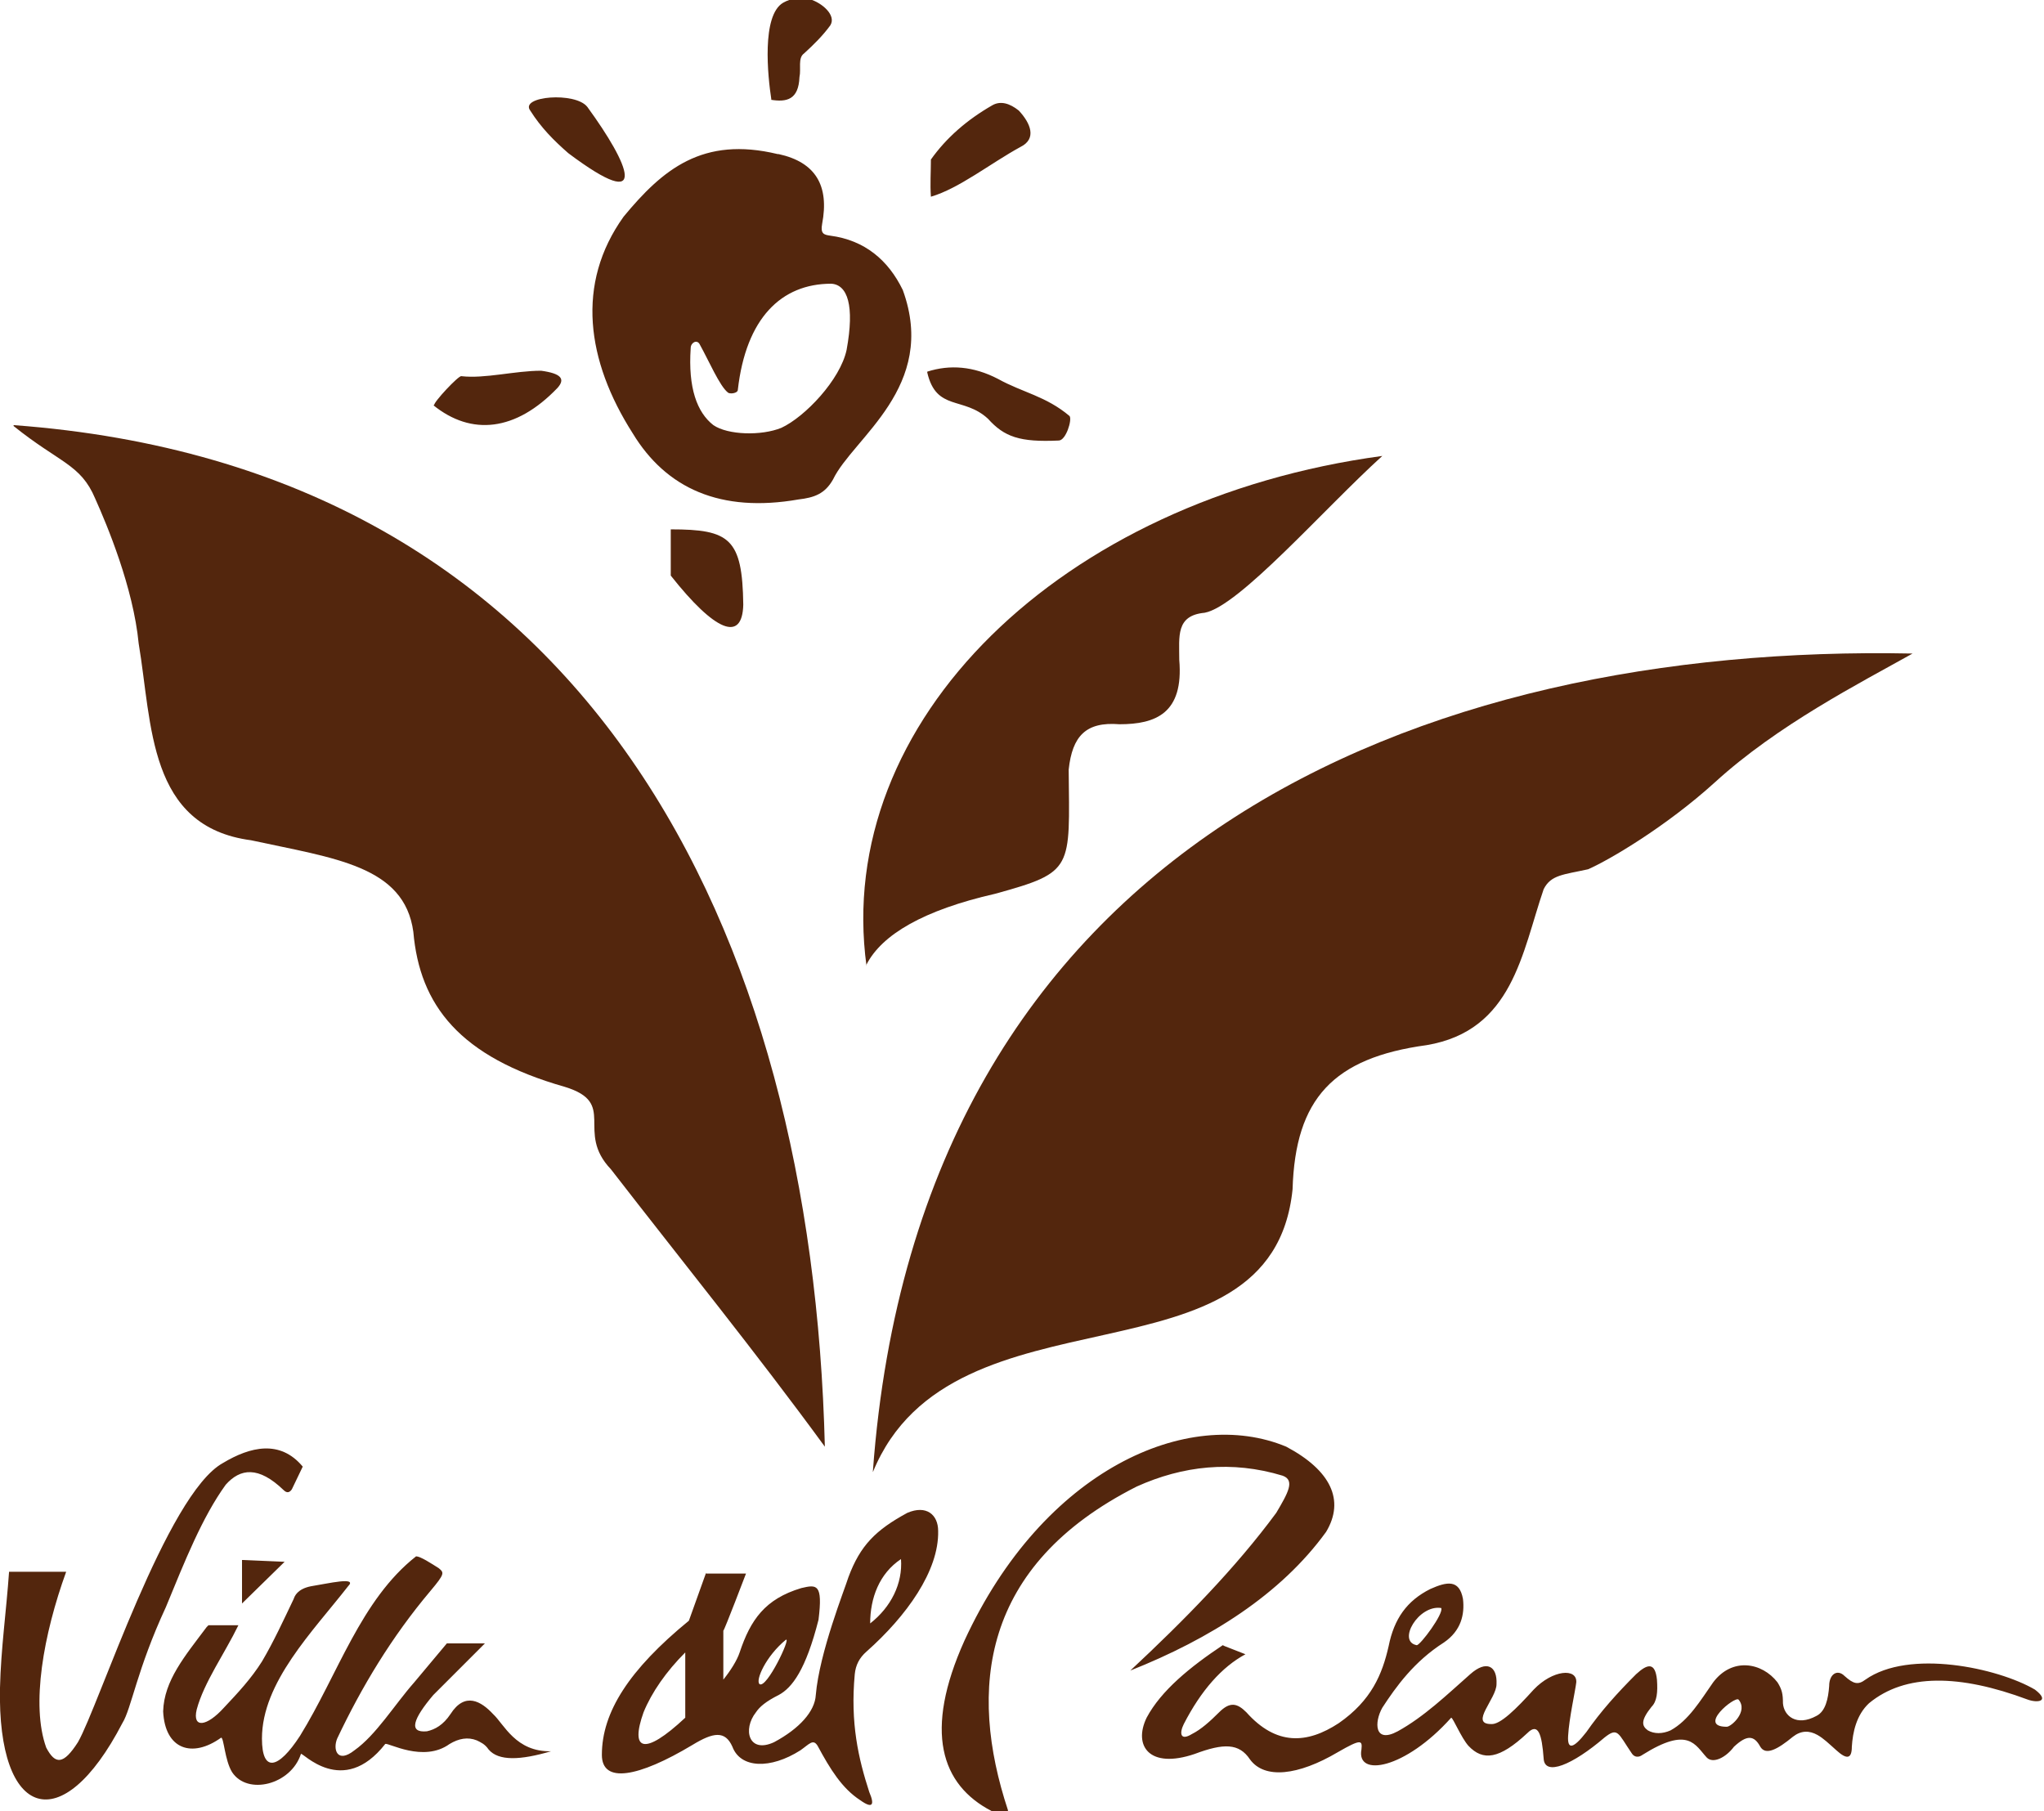 <svg viewBox="0 0 225.5 199.8" version="1.1" xmlns="http://www.w3.org/2000/svg" id="Layer_1">
  
  <defs>
    <style>
      .st0 {
        fill: #53260d;
        fill-rule: evenodd;
      }
    </style>
  </defs>
  <path d="M1.5,47c5.1,4.1,7.4,4.2,9,8,1.3,2.9,4.2,9.8,4.8,16,1.5,8.9,1,20.2,12.4,21.7,9.2,2,16.9,2.8,17.9,10.1.7,8.1,5.1,13.8,16.7,17.1,5.9,1.8,1.1,4.9,5.1,9.1,7.9,10.2,16,20.2,23.6,30.6-1.4-56.7-25.8-108-89.5-112.7" class="st0"></path>
  <path d="M95.6,106.4c1.7-3.3,6.3-6,14.2-7.8,8.7-2.4,8.2-2.7,8.1-13.7.4-3.7,1.9-5.3,5.6-5,4,0,7.1-1.2,6.6-7.1,0-2.6-.4-4.9,2.8-5.2,3.8-.7,13.2-11.5,19.6-17.3-35.5,4.8-60.6,29.3-56.9,56.3" class="st0"></path>
  <path d="M96.3,162.3c5.1-69.4,60.6-91.3,114.7-90.2-5.9,3.3-14.9,7.9-21.8,14.2-5.4,4.9-11.7,8.6-14,9.6-2.7.6-4.1.6-4.9,2.2-2.4,7-3.4,15.6-12.9,17.2-10.3,1.4-14.5,5.9-14.8,15.9-2.3,22.7-37.5,9.7-46.3,31.2" class="st0"></path>
  <path d="M135.1,181.6l2.3.9c-2.6,1.4-4.9,4-6.8,7.7-.5,1-.4,1.9.9,1.1,1-.5,2-1.4,3-2.4,1.2-1.2,2-1,3,0,3.3,3.7,6.7,3.5,10.2,1.2,3.6-2.5,4.8-5.4,5.5-8.5.6-3,2-5,4.6-6.3,1.8-.8,3.2-1.1,3.6,1.1.2,1.7-.2,3.5-2.1,4.8-3.3,2.1-5.3,4.9-6.8,7.2-.9,1.6-.9,4,1.7,2.6,2.9-1.6,5.4-4,8-6.3,1.8-1.6,3-.9,2.9,1.1,0,1.6-3,4.4-.6,4.4,1,.1,2.8-1.7,4.7-3.8,2.1-2.2,4.8-2.4,4.7-.8-.1.9-.8,4-.9,5.9-.1,1.6.6,1.4,2-.4,1.6-2.3,3.4-4.3,5.5-6.4,1.3-1.2,2.1-1.3,2.3.6.1,1.4,0,2.4-.6,3-1.2,1.5-1.1,2.1-.4,2.6.7.4,1.6.4,2.5,0,2-1.1,3.3-3.3,4.7-5.3,2.1-2.8,5.4-2.2,7.1,0,.5.8.6,1.3.6,2.3.1,1.4,1.5,2.6,3.7,1.4,1-.5,1.3-1.9,1.4-3.3,0-1.3.9-1.9,1.7-1.1,1,.9,1.5,1,2.3.4,4.8-3.4,14.6-1.3,18.7,1.1,1.7,1.3.3,1.5-.8,1.1-7.5-2.8-13.5-2.9-17.5.4-1.4,1.3-1.8,3.2-1.9,4.8,0,1.4-.6,1.4-1.7.4-.9-.8-1.4-1.3-2.1-1.7-.9-.5-1.8-.5-2.7.2-1.7,1.4-3,2.1-3.6,1.1-.7-1.3-1.5-1.3-2.9,0-.9,1.2-2.3,1.9-3,1.2-1.3-1.4-2-3.5-7.1-.3-.4.3-.9.3-1.2-.2-1.5-2.2-1.5-2.9-3-1.7-3.5,3-6.6,4.3-6.7,2.3-.2-2.7-.6-4-1.8-2.8-3.1,2.9-4.9,3.1-6.5,1.4-.8-.9-1.7-3.1-1.9-3.1-5.1,5.7-10.5,6.6-9.9,3.5.1-1,0-1.2-2.6.3-4.4,2.6-8.1,3-9.7.8-1.2-1.8-2.9-1.8-6.1-.6-5,1.7-6.8-.9-5.3-4,1.6-3,4.8-5.6,8.4-8M159,177.4c-2.5-.4-4.9,3.7-2.7,4.1.4,0,3-3.5,2.7-4.1ZM191.8,187.5c-.4-.4-4.6,3-1.3,3,.5,0,2.4-1.7,1.3-3ZM111.2,199.7c-4.4-13.3-3-27,14.2-35.7,5.1-2.3,10.5-2.9,16.1-1.2,1.4.5.6,1.9-.7,4.1-4.5,6.1-10.1,11.8-16.1,17.4,8.8-3.5,16.6-8.4,21.6-15.3,2.1-3.5.5-6.8-4.4-9.4-10.8-4.5-26.8,2.5-35.5,21.4-4.5,10-2.6,15.9,3,18.8h1.8ZM77.9,173.5l-1.9,5.3c-6.6,5.4-9.6,10.1-9.6,14.8,0,3.2,4,2.5,10-1.1,2.3-1.4,3.6-1.6,4.4.2.9,2.4,4.2,2.5,7.5.4,1-.7,1.4-1.3,1.9-.5,1.4,2.6,2.7,4.7,4.7,6,1.4,1,1.6.5,1-.9-1.2-3.7-2.1-7.6-1.6-13,.1-1,.5-1.8,1.3-2.5,4.4-3.9,8-8.9,7.9-13.3,0-1.8-1.3-2.9-3.4-2-3.5,1.9-5.2,3.6-6.5,7.1-.4,1.3-3.2,8.3-3.6,13-.1,1.8-1.8,3.7-4.6,5.2-2.8,1.3-3.5-1.4-2-3.3.4-.6,1.1-1.2,2.5-1.9,1.5-.8,3-2.8,4.4-8.3.5-4-.2-3.9-1.9-3.5-4,1.2-5.6,3.5-6.8,7.1-.3.9-1,2-1.8,3v-5.4c.1,0,2.5-6.3,2.5-6.3h-4.4ZM86.7,180.9c.6-.3-2.1,5.4-2.9,4.9-.5-.4.7-3.1,2.9-4.9ZM7.3,173.4c-2.5,6.9-3.9,14.7-2.2,19.4,1,1.9,1.9,1.9,3.5-.6,2.3-4,9.8-27.4,16-30.8,3-1.8,6.3-2.6,8.8.4l-1.2,2.5c-.2.3-.5.5-.9.1-2.8-2.7-4.8-2.4-6.4-.6-2.6,3.6-4.5,8.4-6.6,13.5-3.2,6.9-3.8,11.2-4.8,12.8C6.8,203-.3,200.6,0,186.2c.1-4.3.7-8.5,1-12.8h6.4ZM26.8,172.1l4.6.2-4.7,4.6v-4.8ZM23,179.3h3.3c-1.5,3.1-3.8,6.3-4.6,9.3-.5,2.1,1.1,1.9,3-.2,1.6-1.7,3-3.2,4.2-5.1,1.3-2.2,2.4-4.6,3.5-6.9.1-.3.4-1.1,1.9-1.4,1.9-.3,5.2-1.1,4.1,0-3.9,5-9.5,10.6-9.5,16.8,0,3.8,1.8,3.4,4.2-.3,4.2-6.8,6.7-15,12.8-19.8.5,0,1.7.8,2.5,1.3.6.5.7.6-.9,2.5-4.3,5.1-7.6,10.6-10.3,16.3-.5,1.2,0,2.8,1.9,1.3,2.4-1.7,4.4-5,6.6-7.5l3.6-4.3h4.2c0,0-5.7,5.7-5.7,5.7-2.2,2.6-2.8,4.2-.7,4,.9-.2,1.8-.7,2.6-1.9,1.6-2.5,3.4-1.4,4.7,0,1.2,1.1,2.5,4.2,6.4,4.1-3.4,1-5.8,1.1-6.9-.2-.4-.6-.9-.8-1.3-1-1-.4-2-.2-3,.4-2.9,2.1-6.8-.2-7.1,0-4.7,6-9.2.8-9.3,1.1-1.1,3.4-5.9,4.6-7.6,2-.8-1.3-.9-3.8-1.2-3.8-3.2,2.3-6.2,1.3-6.4-2.9.1-3.4,2.4-6.1,4.8-9.3ZM75.6,182.2v7.3c-4.6,4.3-6.1,3.6-4.6-.6.9-2.2,2.5-4.5,4.6-6.6ZM96,179.1c0-2.8,1-5.5,3.4-7.1.2,2.7-1.1,5.3-3.4,7.1Z" class="st0"></path>
  <path d="M85.8,17c-8.3-2-12.7,1.7-17,6.9-5.3,7.4-4.1,15.9,1,23.9,3.7,6.1,9.7,8.8,18.3,7.3,1.7-.2,2.9-.6,3.8-2.2,2.2-4.6,11.6-10.2,7.7-20.9-1.6-3.3-4.2-5.5-8-6-.7-.1-1.1-.2-.9-1.3.8-4.2-.7-6.8-4.8-7.7M91.7,31.3c-5.5,0-9.4,3.8-10.3,11.7,0,.4-.9.5-1.1.3-.9-.7-2.1-3.5-3.1-5.3-.3-.6-1-.2-1,.4-.3,4.4.7,7.1,2.5,8.5,1.6,1.1,5.3,1.2,7.5.3,2.6-1.2,6.5-5.3,7.2-8.6.9-4.9.1-7.2-1.7-7.3ZM47.9,44.7c-.1-.3,2.7-3.3,3-3.2,2.6.3,5.9-.6,8.8-.6,2.2.3,2.7.9,1.8,1.9-4.6,4.8-9.5,5.3-13.7,1.9ZM74,58.4v5.1c4.9,6.2,7.9,7.4,8,3.2-.1-7.3-1.5-8.3-8-8.3ZM102.3,41c2.5-.8,5.1-.6,7.8.8,2.7,1.5,5.3,1.9,7.9,4.1.3.4-.4,2.7-1.2,2.7-4.3.2-6-.4-7.8-2.4-2.7-2.5-5.7-.8-6.7-5.1ZM102.7,21.7c-.1-1.4,0-2.7,0-4.1,1.7-2.4,4-4.4,6.8-6,.9-.5,1.9-.2,2.9.6,1.3,1.4,2,3.1.2,4-3.3,1.8-6.8,4.6-9.9,5.5ZM85,11c1.8.3,3.1,0,3.2-2.5.2-.9-.2-2.1.5-2.6,1.1-1,2.1-2,2.9-3.1.7-1.1-.9-2.5-2.3-2.9-1.2-.2-2-.1-2.9.4-2.4,1.4-1.7,8.1-1.3,10.7ZM64.8,11.8c4.6,6.3,7.1,12-2.1,5.1-1.6-1.4-3-2.8-4.2-4.7-1.2-1.6,5-2.1,6.3-.4Z" class="st0"></path>
</svg>